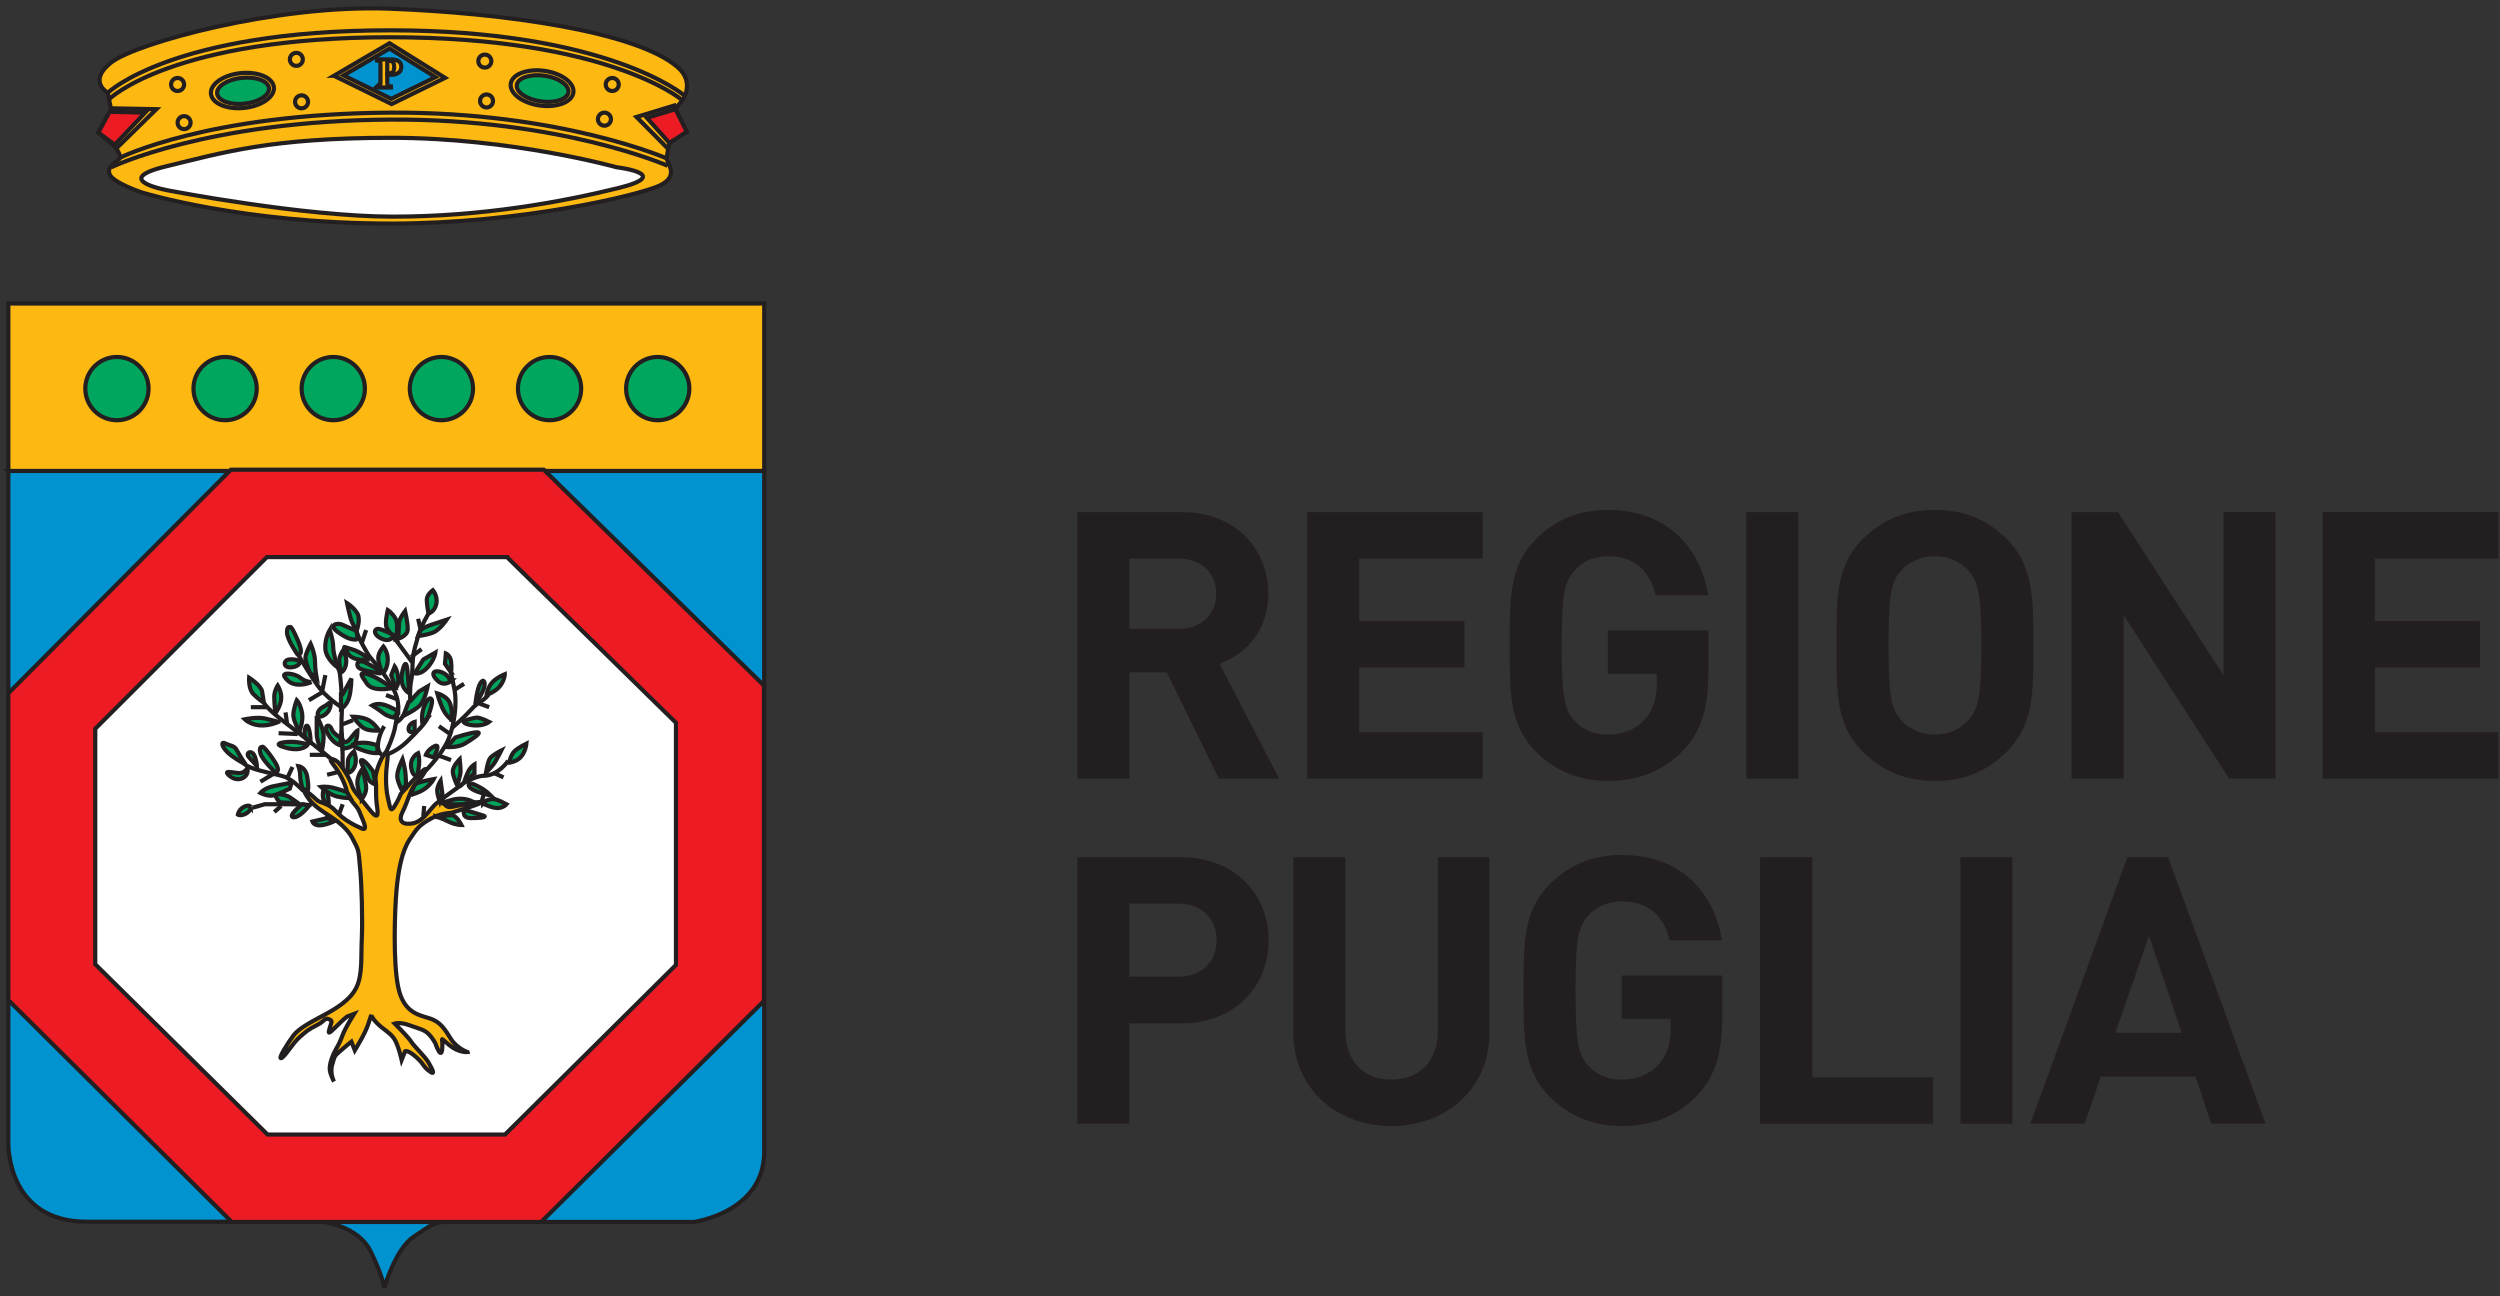 <?xml version="1.0" encoding="UTF-8" standalone="no"?><!DOCTYPE svg PUBLIC "-//W3C//DTD SVG 1.1//EN" "http://www.w3.org/Graphics/SVG/1.1/DTD/svg11.dtd"><svg width="100%" height="100%" viewBox="0 0 621 322" version="1.1" xmlns="http://www.w3.org/2000/svg" xmlns:xlink="http://www.w3.org/1999/xlink" xml:space="preserve" xmlns:serif="http://www.serif.com/" style="fill-rule:evenodd;clip-rule:evenodd;stroke-miterlimit:3.864;"><rect x="0" y="0" width="621" height="322" fill="#333333" stroke="none"/><g id="Livello-1" serif:id="Livello 1"><path d="M292.718,138.751l-12.175,0l-0,17.463l12.175,-0c5.675,-0 9.387,-3.619 9.387,-8.729c0,-5.115 -3.712,-8.734 -9.387,-8.734m10.047,54.663l-12.935,-26.397l-9.287,-0l-0,26.397l-12.944,-0l0,-66.197l25.944,-0c13.5,-0 21.497,9.203 21.497,20.268c-0,9.297 -5.672,15.063 -12.094,17.388l14.791,28.541l-14.972,-0Z" style="fill:#231f20;fill-rule:nonzero;"/><path d="M324.713,193.414l-0,-66.2l43.606,0l-0,11.538l-30.691,-0l0,15.522l26.135,-0l-0,11.528l-26.135,-0l0,16.084l30.691,0l-0,11.528l-43.606,0Z" style="fill:#231f20;fill-rule:nonzero;"/><path d="M418.057,186.45c-5.3,5.488 -11.619,7.538 -18.685,7.538c-7.253,-0 -13.203,-2.613 -17.853,-7.263c-6.69,-6.697 -6.506,-14.966 -6.506,-26.403c-0,-11.444 -0.184,-19.722 6.506,-26.413c4.65,-4.65 10.419,-7.25 17.853,-7.25c15.353,0 23.157,10.035 24.925,21.191l-13.025,0c-1.484,-6.219 -5.309,-9.672 -11.9,-9.672c-3.543,0 -6.422,1.397 -8.278,3.541c-2.509,2.781 -3.156,5.862 -3.156,18.603c-0,12.731 0.647,15.9 3.156,18.694c1.856,2.131 4.735,3.443 8.278,3.443c3.903,0 7.066,-1.4 9.203,-3.725c2.138,-2.428 2.982,-5.393 2.982,-8.85l-0,-2.503l-12.185,0l0,-10.784l25.01,-0l-0,9.662c-0,9.588 -1.682,15.344 -6.325,20.191" style="fill:#231f20;fill-rule:nonzero;"/><rect x="433.777" y="127.216" width="12.928" height="66.2" style="fill:#231f20;"/><path d="M488.916,141.718c-1.856,-2.144 -4.744,-3.541 -8.275,-3.541c-3.535,-0 -6.506,1.397 -8.375,3.541c-2.503,2.784 -3.144,5.865 -3.144,18.603c0,12.731 0.641,15.797 3.144,18.597c1.869,2.143 4.84,3.54 8.375,3.54c3.531,0 6.419,-1.397 8.275,-3.54c2.509,-2.8 3.253,-5.866 3.253,-18.597c-0,-12.738 -0.744,-15.819 -3.253,-18.603m9.575,45.006c-4.641,4.653 -10.319,7.265 -17.85,7.265c-7.541,0 -13.288,-2.612 -17.953,-7.265c-6.694,-6.694 -6.513,-14.966 -6.513,-26.403c0,-11.444 -0.181,-19.719 6.513,-26.41c4.665,-4.65 10.412,-7.25 17.953,-7.25c7.531,0 13.209,2.6 17.85,7.25c6.703,6.691 6.606,14.966 6.606,26.41c0,11.437 0.097,19.709 -6.606,26.403" style="fill:#231f20;fill-rule:nonzero;"/><path d="M553.723,193.414l-26.216,-40.625l0,40.625l-12.934,0l-0,-66.2l11.543,0l26.219,40.541l0,-40.553l12.919,-0l-0,66.212l-11.531,0Z" style="fill:#231f20;fill-rule:nonzero;"/><path d="M576.974,193.414l0,-66.212l43.613,-0l-0,11.55l-30.682,-0l0,15.522l26.119,-0l0,11.528l-26.119,-0l0,16.084l30.682,0l-0,11.528l-43.613,0Z" style="fill:#231f20;fill-rule:nonzero;"/><path d="M292.627,224.457l-12.085,-0l0,18.134l12.085,0c5.856,0 9.575,-3.619 9.575,-9.016c-0,-5.396 -3.719,-9.118 -9.575,-9.118m0.647,29.759l-12.732,0l0,24.922l-12.943,-0l-0,-66.209l25.675,-0c13.671,-0 21.862,9.396 21.862,20.646c0,11.244 -8.191,20.641 -21.862,20.641" style="fill:#231f20;fill-rule:nonzero;"/><path d="M345.63,279.7c-13.588,-0 -24.372,-9.21 -24.372,-23.253l-0,-43.519l12.94,-0l0,43.047c0,7.637 4.457,12.19 11.432,12.19c6.975,0 11.534,-4.553 11.534,-12.19l-0,-43.047l12.825,-0l-0,43.519c-0,14.043 -10.781,23.253 -24.359,23.253" style="fill:#231f20;fill-rule:nonzero;"/><path d="M421.515,272.162c-5.31,5.487 -11.632,7.537 -18.688,7.537c-7.272,0 -13.203,-2.606 -17.866,-7.256c-6.7,-6.691 -6.512,-14.966 -6.512,-26.409c-0,-11.435 -0.188,-19.729 6.512,-26.407c4.663,-4.65 10.419,-7.262 17.866,-7.262c15.338,-0 23.144,10.047 24.906,21.209l-13.009,0c-1.5,-6.231 -5.309,-9.672 -11.897,-9.672c-3.547,0 -6.428,1.397 -8.291,3.532c-2.503,2.79 -3.156,5.865 -3.156,18.6c0,12.743 0.653,15.909 3.156,18.687c1.863,2.15 4.744,3.444 8.291,3.444c3.894,-0 7.056,-1.4 9.188,-3.725c2.14,-2.41 2.987,-5.394 2.987,-8.819l0,-2.528l-12.175,-0l0,-10.778l25,-0l0,9.669c0,9.587 -1.669,15.35 -6.312,20.178" style="fill:#231f20;fill-rule:nonzero;"/><path d="M437.213,279.138l-0,-66.212l12.947,-0l-0,54.678l30.021,-0l0,11.534l-42.968,0Z" style="fill:#231f20;fill-rule:nonzero;"/><rect x="486.955" y="212.926" width="12.928" height="66.212" style="fill:#231f20;"/><path d="M533.825,232.459l-8.369,24.09l16.466,0l-8.097,-24.09Zm15.435,46.681l-3.894,-11.719l-23.528,0l-4.003,11.719l-13.485,-0l24.091,-66.213l10.134,0l24.188,66.213l-13.503,-0Z" style="fill:#231f20;fill-rule:nonzero;"/><rect x="2.071" y="75.391" width="187.762" height="41.606" style="fill:#fdb812;stroke:#231f20;stroke-width:1.04px;"/><path d="M2.072,116.998l-0,166.963c-0,-0 -0.51,19.522 19.522,19.522l58.565,-0c0,-0 8.731,1.028 11.813,7.19c3.081,6.169 3.487,9.222 3.487,9.222c0,0 2.7,-9.619 7.325,-12.706c4.622,-3.078 5.166,-3.66 7.96,-3.66l61.653,0c-0,0 17.437,-2.362 17.437,-17.431l0,-169.1l-187.762,0Z" style="fill:#0093d0;stroke:#231f20;stroke-width:1.04px;"/><path d="M21.188,96.527c-0,-4.338 3.519,-7.856 7.859,-7.856c4.347,-0 7.857,3.518 7.857,7.856c-0,4.344 -3.51,7.862 -7.857,7.862c-4.34,0 -7.859,-3.518 -7.859,-7.862" style="fill:#00a65d;fill-rule:nonzero;"/><path d="M21.188,96.53c-0,4.338 3.521,7.859 7.858,7.859c4.337,0 7.858,-3.521 7.858,-7.859c-0,-4.338 -3.521,-7.859 -7.858,-7.859c-4.337,-0 -7.858,3.521 -7.858,7.859Z" style="fill:none;stroke:#231f20;stroke-width:1.04px;"/><path d="M48.056,96.527c-0,-4.338 3.519,-7.856 7.862,-7.856c4.338,-0 7.853,3.518 7.853,7.856c0,4.344 -3.515,7.862 -7.853,7.862c-4.343,0 -7.862,-3.518 -7.862,-7.862" style="fill:#00a65d;fill-rule:nonzero;"/><path d="M48.056,96.53c-0,4.338 3.521,7.859 7.858,7.859c4.336,0 7.857,-3.521 7.857,-7.859c0,-4.338 -3.521,-7.859 -7.857,-7.859c-4.337,-0 -7.858,3.521 -7.858,7.859Z" style="fill:none;stroke:#231f20;stroke-width:1.04px;"/><path d="M74.923,96.527c0,-4.338 3.519,-7.856 7.86,-7.856c4.34,-0 7.859,3.518 7.859,7.856c0,4.344 -3.519,7.862 -7.859,7.862c-4.341,0 -7.86,-3.518 -7.86,-7.862" style="fill:#00a65d;fill-rule:nonzero;"/><path d="M74.923,96.53c0,4.338 3.522,7.859 7.86,7.859c4.337,0 7.859,-3.521 7.859,-7.859c0,-4.338 -3.522,-7.859 -7.859,-7.859c-4.338,-0 -7.86,3.521 -7.86,7.859Z" style="fill:none;stroke:#231f20;stroke-width:1.04px;"/><path d="M101.791,96.527c0,-4.338 3.516,-7.856 7.859,-7.856c4.335,-0 7.85,3.518 7.85,7.856c0,4.344 -3.515,7.862 -7.85,7.862c-4.343,0 -7.859,-3.518 -7.859,-7.862" style="fill:#00a65d;fill-rule:nonzero;"/><path d="M101.791,96.53c0,4.338 3.52,7.859 7.855,7.859c4.335,0 7.854,-3.521 7.854,-7.859c0,-4.338 -3.519,-7.859 -7.854,-7.859c-4.335,-0 -7.855,3.521 -7.855,7.859Z" style="fill:none;stroke:#231f20;stroke-width:1.04px;"/><path d="M155.523,96.527c0,-4.338 3.522,-7.856 7.86,-7.856c4.337,-0 7.853,3.518 7.853,7.856c-0,4.344 -3.516,7.862 -7.853,7.862c-4.338,0 -7.86,-3.518 -7.86,-7.862" style="fill:#00a65d;fill-rule:nonzero;"/><path d="M155.523,96.53c0,4.338 3.521,7.859 7.857,7.859c4.336,0 7.856,-3.521 7.856,-7.859c-0,-4.338 -3.52,-7.859 -7.856,-7.859c-4.336,-0 -7.857,3.521 -7.857,7.859Z" style="fill:none;stroke:#231f20;stroke-width:1.04px;"/><path d="M135.067,116.672l-77.706,-0l-55.291,55.547l0,76.203l55.5,55.109l76.857,0l55.328,-54.894l-0,-78.356l-54.688,-53.609Z" style="fill:#ed1c24;stroke:#231f20;stroke-width:1.04px;"/><path d="M125.94,138.388l-59.647,-0l-42.632,42.637l0,58.491l42.791,42.3l58.994,0l42.465,-42.131l0,-60.15l-41.971,-41.147Z" style="fill:#fff;stroke:#231f20;stroke-width:1.04px;"/><path d="M116.134,261.337c0,0 -2.581,-0.859 -4.1,-3.222c-1.503,-2.371 -2.584,-4.312 -5.378,-5.175c-2.794,-0.856 -6.459,-1.506 -7.747,-7.746c-1.294,-6.241 -0.865,-18.947 -0.431,-23.897c0.431,-4.947 1.294,-9.685 3.222,-12.697c1.95,-3.019 2.587,-3.66 5.169,-5.169c2.581,-1.506 5.165,-1.506 5.165,-1.506c15.722,-4.731 2.369,-1.941 0.225,-1.506c-1.919,0.384 -1.944,-1.291 -1.944,-1.291c0,-0 -0.865,-0.863 -2.581,1.075c-1.722,1.941 -3.012,3.875 -5.165,4.306c-1.144,0.228 -2.157,0.15 -2.672,-0.347c-0.463,-0.45 -0.522,-1.234 0.087,-2.456c1.294,-2.578 1.935,-5.591 3.222,-6.887c1.294,-1.288 3.45,-4.516 2.163,-3.657c-1.294,0.86 -5.813,6.032 -5.813,6.032c0,-0 -0.431,1.29 -1.512,3.009c-1.075,1.722 -1.075,0.644 -1.722,-2.15c-0.647,-2.797 -0.435,-6.675 -0.207,-8.178c0.207,-1.516 0.422,-4.097 -0.656,-2.588c-1.075,1.51 -2.365,4.95 -2.153,6.457c0.222,1.512 0,3.665 0.222,5.593c0.212,1.944 1.066,5.385 -1.941,1.51c-3.015,-3.875 -3.662,-4.094 -4.303,-6.028c-0.644,-1.935 -2.156,-4.085 -3.015,-5.163c-0.857,-1.075 -3.229,-1.941 -1.516,0.219c1.734,2.147 3.028,4.944 3.453,6.878c0.434,1.941 2.584,3.45 3.013,4.741c0.431,1.293 2.581,5.168 0.653,4.306c-1.947,-0.86 -4.532,-2.153 -6.46,-4.306c-1.943,-2.157 -3.878,-1.935 -4.737,-2.8c-0.866,-0.86 -3.875,-3.438 -2.8,-1.5c1.081,1.934 2.578,3.225 4.515,4.512c1.944,1.294 5.391,3.234 7.107,6.459c1.722,3.235 1.503,2.804 1.934,7.319c0.441,4.522 0.647,13.135 0.441,17.656c-0.222,4.522 0.206,8.825 -1.3,12.054c-1.507,3.228 -5.16,5.387 -8.394,7.103c-3.222,1.722 -6.034,3.234 -7.319,4.953c-1.294,1.722 -3.878,5.809 -3.019,5.594c0.866,-0.216 2.807,-3.657 4.532,-5.169c1.718,-1.5 2.147,-1.931 4.303,-3.01c2.144,-1.078 1.931,-1.937 3.012,-1.503c1.066,0.425 0.647,0.641 0.216,2.15c-0.434,1.507 -0.434,1.725 1.509,-0.215c1.928,-1.935 2.794,-2.582 2.794,-2.582l1.719,-0.643c-0,-0 -2.144,3.44 -2.797,5.165c-0.641,1.719 -0.859,2.15 -1.716,3.66c-0.865,1.503 -1.509,3.44 -1.509,4.734c-0,1.294 1.069,3.231 1.069,3.231c-0,0 -1.11,-2.031 -0.425,-4.309c0.647,-2.153 0.425,-1.938 2.153,-3.444c1.722,-1.503 2.584,-2.153 2.584,-2.153l0.853,2.153c0,0 0.653,-1.078 1.735,-3.015c1.072,-1.938 1.503,-3.229 1.503,-3.229l0.859,-2.581c0,0 0,0.644 1.506,2.156c1.507,1.504 3.01,2.15 4.091,3.654c1.078,1.512 1.941,5.387 1.941,5.387l0.856,-2.153c-0,-0 0.65,-0.431 2.8,1.5c2.147,1.941 1.506,2.156 3.228,3.45c1.722,1.287 0.647,-0.647 -0.216,-2.156c-0.865,-1.507 -3.656,-4.091 -4.296,-5.166c-0.657,-1.081 -4.1,-4.516 -4.1,-4.516c-0,0 1.296,-0.437 3.656,0.425c2.375,0.866 3.669,1.079 4.74,2.154c1.082,1.075 1.719,2.368 1.719,2.368c0,0 1.731,5.166 1.731,0.219c0,-1.731 -0.653,-1.731 1.722,0.213c2.363,1.934 4.522,1.718 4.522,1.718Z" style="fill:#fdb812;stroke:#231f20;stroke-width:1.04px;"/><path d="M75.439,196.542c0,0 -2.794,-3.012 -4.947,-3.659c-2.15,-0.647 -2.8,-0.647 -6.031,-1.503c-3.228,-0.863 -3.869,-1.725 -3.869,-1.725" style="fill:none;fill-rule:nonzero;stroke:#231f20;stroke-width:1.04px;"/><path d="M77.383,199.985c-0,-0 -2.375,-0.21 -5.597,-0.21l-6.031,0l-3.022,0.86" style="fill:none;fill-rule:nonzero;stroke:#231f20;stroke-width:1.04px;"/><path d="M82.333,188.58c-0,0 -2.584,-2.153 -5.603,-4.525c-3.01,-2.365 -6.669,-5.165 -6.669,-5.165c0,-0 -3.666,-2.797 -4.519,-4.306" style="fill:none;fill-rule:nonzero;stroke:#231f20;stroke-width:1.04px;"/><path d="M85.128,190.949c0,-0 0,-6.244 -0.212,-8.613c-0.216,-2.372 -0,-5.597 -0,-5.597c-0,0 -0,-4.519 -0.216,-6.675c-0.212,-2.15 -0.212,-3.444 -0.865,-4.3" style="fill:none;fill-rule:nonzero;stroke:#231f20;stroke-width:1.04px;"/><path d="M84.488,175.449c-0,-0 -3.45,-2.15 -5.597,-5.166c-1.01,-1.416 -2.116,-3.163 -3.003,-4.609c-1.003,-1.65 -1.744,-2.922 -1.744,-2.922" style="fill:none;fill-rule:nonzero;stroke:#231f20;stroke-width:1.04px;"/><path d="M94.815,187.5c-0,-0 -1.288,-0.856 -0.86,-3.228c0.428,-2.366 1.503,-3.872 1.503,-3.872" style="fill:none;fill-rule:nonzero;stroke:#231f20;stroke-width:1.04px;"/><path d="M95.889,186.856c-0,0 1.941,-3.872 2.375,-6.891c0.425,-3.006 1.722,-5.381 -1.294,-10.118c-3.015,-4.735 -4.737,-5.813 -5.812,-7.75c-1.078,-1.935 -2.157,-3.657 -2.588,-5.382" style="fill:none;fill-rule:nonzero;stroke:#231f20;stroke-width:1.04px;"/><path d="M106.442,152.408c-0,-0 -1.941,3.234 -2.578,5.6c-0.657,2.369 -1.082,3.45 -1.294,5.6c-0.219,2.156 -0,3.228 -0.425,5.378c-0.447,2.156 -0.225,5.169 -0.225,5.169c-0,-0 -1.291,4.303 -3.656,5.384" style="fill:none;fill-rule:nonzero;stroke:#231f20;stroke-width:1.04px;"/><path d="M98.263,158.868l4.091,5.597" style="fill:none;fill-rule:nonzero;stroke:#231f20;stroke-width:1.04px;"/><path d="M95.889,187.5c-0,-0 2.8,-0.856 5.391,-3.447c2.584,-2.581 4.512,-4.516 4.95,-5.803" style="fill:none;fill-rule:nonzero;stroke:#231f20;stroke-width:1.04px;"/><path d="M105.792,191.379c-0,-0 4.1,-4.094 5.603,-7.747c1.503,-3.666 2.156,-9.047 1.503,-12.278c-0.641,-3.222 -0.863,-4.303 -0.863,-4.303" style="fill:none;fill-rule:nonzero;stroke:#231f20;stroke-width:1.04px;"/><path d="M112.259,180.829c-0,-0 2.796,-2.372 4.725,-4.522c1.946,-2.153 2.581,-1.722 4.315,-3.659" style="fill:none;fill-rule:nonzero;stroke:#231f20;stroke-width:1.04px;"/><path d="M109.451,198.694l4.74,-3.441c0,0 0.644,-0.862 3.45,-1.94c2.794,-1.075 2.575,-0.213 4.725,-1.075c2.154,-0.86 3.888,-3.232 3.888,-3.232" style="fill:none;fill-rule:nonzero;stroke:#231f20;stroke-width:1.04px;"/><path d="M81.253,203.216l-3.66,0.86c0,-0 0.432,1.293 2.585,0.865c2.156,-0.431 3.015,-1.075 3.015,-1.075l-1.94,-0.65Z" style="fill:#00a65d;stroke:#231f20;stroke-width:1.04px;"/><path d="M65.109,185.565c-0,0 -0.859,-0.219 -0.431,1.503c0.431,1.728 3.662,4.741 3.662,4.741c0,-0 1.935,0.212 -0.647,-3.447c-2.584,-3.656 -2.584,-2.797 -2.584,-2.797Z" style="fill:#00a65d;stroke:#231f20;stroke-width:1.04px;"/><path d="M72.03,155.786c0,0 -0.8,-0.387 -0.737,1.384c0.065,1.772 2.6,5.397 2.6,5.397c-0,0 1.85,0.61 0.078,-3.506c-1.766,-4.116 -1.941,-3.275 -1.941,-3.275Z" style="fill:#00a65d;stroke:#231f20;stroke-width:1.04px;"/><path d="M74.801,199.985c0,-0 -3.453,2.8 -1.941,3.015c1.51,0.216 3.869,-2.796 3.869,-2.796l-1.503,-0.429l-0.425,0.21Z" style="fill:#00a65d;stroke:#231f20;stroke-width:1.04px;"/><path d="M62.307,200.418c0,-0 -0.428,-0.644 -1.715,-0c-1.291,0.644 -1.507,1.944 -1.507,1.944c0,-0 0.644,0.425 1.935,-0.219c1.287,-0.65 1.287,-1.725 1.287,-1.725Z" style="fill:#00a65d;stroke:#231f20;stroke-width:1.04px;"/><path d="M74.145,199.56c0,0 -0.853,-0.65 -2.144,-1.506c-1.296,-0.862 -3.659,-0.862 -3.659,-0.862c0,-0 0.428,2.147 1.719,2.147c1.284,-0 3.659,0.221 3.659,0.221l0.425,0Z" style="fill:#00a65d;stroke:#231f20;stroke-width:1.04px;"/><path d="M61.02,189.874c-0,0 -1.507,-2.156 -2.154,-3.45c-0.643,-1.294 -1.506,-1.078 -2.796,-1.719c-1.294,-0.65 -1.082,0.641 0.428,2.15c1.506,1.507 4.522,3.019 4.522,3.019Z" style="fill:#00a65d;stroke:#231f20;stroke-width:1.04px;"/><path d="M65.542,174.585c0,-0 -0.218,-1.288 -0.434,-2.8c-0.219,-1.503 -3.228,-3.441 -3.228,-3.441c-0,0 -0.21,2.797 1.081,4.091c1.288,1.287 2.581,2.15 2.581,2.15Z" style="fill:#00a65d;stroke:#231f20;stroke-width:1.04px;"/><path d="M69.201,179.321c0,0 -1.506,-0.431 -3.446,-0.862c-1.941,-0.425 -4.954,0.215 -4.954,0.215c0,0 1.294,1.291 3.66,1.507c2.372,0.218 4.74,-0.86 4.74,-0.86Z" style="fill:#00a65d;stroke:#231f20;stroke-width:1.04px;"/><path d="M61.447,190.735c-0,-0 -0.647,1.5 -2.363,1.287c-1.725,-0.212 -3.444,-0.643 -2.369,0.428c1.075,1.082 2.585,1.507 3.879,0.65c1.287,-0.865 0.853,-2.365 0.853,-2.365Z" style="fill:#00a65d;stroke:#231f20;stroke-width:1.04px;"/><path d="M63.815,190.301c-0,0 -0.213,-2.584 -1.081,-3.231c-0.854,-0.644 -1.716,0.216 -0.854,1.081c0.854,0.857 1.935,2.15 1.935,2.15Z" style="fill:#00a65d;stroke:#231f20;stroke-width:1.04px;"/><path d="M74.371,181.689c0,0 1.069,-2.581 0.638,-4.731c-0.429,-2.156 -1.288,-3.019 -1.288,-3.019c0,0 -0.859,2.154 -0.859,3.657c-0,1.512 1.509,4.093 1.509,4.093Z" style="fill:#00a65d;stroke:#231f20;stroke-width:1.04px;"/><path d="M78.674,168.561c-0,-0 -0.434,-2.375 -0.434,-4.307c-0,-1.94 -1.072,-4.315 -1.072,-4.315c-0,-0 -1.294,2.375 -1.294,3.456c-0,1.069 1.081,3.656 1.081,3.656l1.719,1.51Z" style="fill:#00a65d;stroke:#231f20;stroke-width:1.04px;"/><path d="M81.903,156.503c-0,0 0.85,2.366 0.85,4.088c-0,1.722 1.081,5.175 1.081,5.175c-0,-0 -2.794,-1.944 -3.016,-4.528c-0.212,-2.585 1.085,-4.735 1.085,-4.735Z" style="fill:#00a65d;stroke:#231f20;stroke-width:1.04px;"/><path d="M88.571,156.717c-0,-0 1.081,-2.794 0.219,-4.309c-0.866,-1.5 -2.585,-2.579 -2.585,-2.579c0,0 0.435,2.15 0.863,3.657c0.428,1.515 1.503,3.231 1.503,3.231Z" style="fill:#00a65d;stroke:#231f20;stroke-width:1.04px;"/><path d="M95.459,166.836c-0,0 0.862,-1.072 0.862,-3.015c0,-1.938 -1.072,-3.232 -1.072,-3.232c0,0 -1.294,1.507 -1.294,2.804c0,1.293 0.86,3.443 0.86,3.443l0.644,0Z" style="fill:#00a65d;stroke:#231f20;stroke-width:1.04px;"/><path d="M84.915,183.417c-0,-0 -2.16,-1.082 -2.581,-2.372c-0.432,-1.291 -2.157,-1.078 -0.866,1.29c1.287,2.369 3.019,2.797 3.019,2.797l0.215,-2.15l0.213,0.435Z" style="fill:#00a65d;stroke:#231f20;stroke-width:1.04px;"/><path d="M94.171,181.473c-0,-0 -1.078,-1.719 -2.585,-2.582c-1.509,-0.859 -3.875,-0.859 -3.875,-0.859c0,-0 1.291,1.934 2.588,2.797c1.287,0.859 3.872,0.644 3.872,0.644Z" style="fill:#00a65d;stroke:#231f20;stroke-width:1.04px;"/><path d="M101.919,174.154l2.153,-2.368l2.157,-1.288c-0,0 -0.654,3.441 -1.941,4.731c-1.294,1.294 -4.091,2.585 -4.091,2.585l1.291,-3.447l0.431,-0.213Z" style="fill:#00a65d;stroke:#231f20;stroke-width:1.04px;"/><path d="M98.91,176.739c0,0 -1.94,-1.29 -3.662,-1.721c-1.722,-0.432 -2.8,0.212 -2.8,0.212c-0,0 1.722,1.075 2.8,1.944c1.075,0.859 2.581,1.075 2.581,1.075l1.081,-1.51Z" style="fill:#00a65d;stroke:#231f20;stroke-width:1.04px;"/><path d="M81.686,199.985c0,-0 0,-1.931 -0.434,-3.444c-0.432,-1.503 -1.072,-0.644 -1.072,1.081c-0,1.716 1.506,2.363 1.506,2.363Z" style="fill:#00a65d;stroke:#231f20;stroke-width:1.04px;"/><path d="M77.166,184.491c0,0 0,-1.941 -0.437,-3.447c-0.422,-1.506 -1.069,-0.647 -1.069,1.078c0,1.719 1.506,2.369 1.506,2.369Z" style="fill:#00a65d;stroke:#231f20;stroke-width:1.04px;"/><path d="M86.206,196.753c-0,-0 -1.719,-0.638 -3.45,-1.072c-1.716,-0.425 -3.006,-0.216 -3.006,-0.216c-0,0 2.153,1.944 3.878,2.369c1.715,0.431 3.437,0.431 3.437,0.431l-0.859,-1.512Z" style="fill:#00a65d;stroke:#231f20;stroke-width:1.04px;"/><path d="M76.52,196.115c-0,0 0.209,-0.859 -0.213,-3.231c-0.431,-2.366 -2.162,-2.581 -2.162,-2.581c-0,-0 0.437,1.287 0.437,2.581c0,1.29 0.644,3.231 0.644,3.231l1.294,0Z" style="fill:#00a65d;stroke:#231f20;stroke-width:1.04px;"/><path d="M72.427,194.391c0,-0 -1.934,0.428 -4.3,0.862c-2.372,0.428 -3.447,1.719 -3.447,1.719c0,-0 1.716,0.862 3.013,0.65c1.287,-0.213 4.309,-1.725 4.309,-1.725l0.425,-1.506Z" style="fill:#00a65d;stroke:#231f20;stroke-width:1.04px;"/><path d="M67.91,192.236l-3.231,1.938" style="fill:none;fill-rule:nonzero;stroke:#231f20;stroke-width:1.04px;"/><path d="M71.347,193.314l1.3,-2.797" style="fill:none;fill-rule:nonzero;stroke:#231f20;stroke-width:1.04px;"/><path d="M84.268,202.142l0.859,-2.368" style="fill:none;fill-rule:nonzero;stroke:#231f20;stroke-width:1.04px;"/><path d="M83.835,191.809l-2.582,0.641" style="fill:none;fill-rule:nonzero;stroke:#231f20;stroke-width:1.04px;"/><path d="M73.935,182.336l-4.735,-0.212" style="fill:none;fill-rule:nonzero;stroke:#231f20;stroke-width:1.04px;"/><path d="M81.039,187.5l-4.084,-0" style="fill:none;fill-rule:nonzero;stroke:#231f20;stroke-width:1.04px;"/><path d="M76.52,184.918c-0,0 -2.15,-0.647 -4.094,-0.647c-1.935,0 -5.378,0.435 -1.288,1.507c4.088,1.078 5.382,-0.86 5.382,-0.86Z" style="fill:#00a65d;stroke:#231f20;stroke-width:1.04px;"/><path d="M79.959,186.642c-0,0 0.434,-2.15 0.434,-3.875c-0,-1.722 -1.719,-4.953 -1.719,-4.953l0,4.522c0,1.719 1.285,4.306 1.285,4.306Z" style="fill:#00a65d;stroke:#231f20;stroke-width:1.04px;"/><path d="M68.551,176.959c0,0 1.081,-1.509 1.288,-3.237c0.221,-1.716 -0.857,-3.441 -0.857,-3.441c0,0 -0.856,1.288 -0.856,2.797c0,1.506 0.216,3.444 0.216,3.444l0.209,0.437Z" style="fill:#00a65d;stroke:#231f20;stroke-width:1.04px;"/><path d="M77.383,169.421c-0,0 -1.506,0 -2.8,-1.078c-1.294,-1.078 -4.744,-1.506 -3.878,-0.212c0.862,1.29 1.94,1.934 3.665,1.934c1.719,0 3.013,-0.644 3.013,-0.644Z" style="fill:#00a65d;stroke:#231f20;stroke-width:1.04px;"/><path d="M82.119,174.154c0,0 0,0.432 -1.94,1.507c-1.938,1.078 -1.507,3.231 0.428,1.937c1.94,-1.294 1.512,-3.444 1.512,-3.444Z" style="fill:#00a65d;stroke:#231f20;stroke-width:1.04px;"/><path d="M74.581,164.255c0,-0 -1.29,-0.647 -2.796,-0.435c-1.51,0.216 -1.51,2.154 0.643,1.944c2.153,-0.215 2.153,-1.509 2.153,-1.509Z" style="fill:#00a65d;stroke:#231f20;stroke-width:1.04px;"/><path d="M88.137,156.503c0,0 -1.715,-0.65 -3.009,-1.294c-1.294,-0.643 -3.659,0 -1.294,1.725c2.372,1.719 3.45,1.935 4.528,1.935c1.069,-0 -0.225,-3.016 -0.225,-3.016l0,0.65Z" style="fill:#00a65d;stroke:#231f20;stroke-width:1.04px;"/><path d="M85.128,172.434l2.153,-3.872c0,-0 0,3.009 -0.643,4.95c-0.65,1.937 -1.938,2.581 -1.938,2.581l0,-3.659l0.428,-0Z" style="fill:#00a65d;stroke:#231f20;stroke-width:1.04px;"/><path d="M89.871,198.483c-0,0 1.287,-1.509 1.075,-3.228c-0.228,-1.725 -0.869,-4.306 -0.869,-4.306c0,-0 -1.075,1.287 -1.287,3.009c-0.219,1.725 1.081,4.525 1.081,4.525Z" style="fill:#00a65d;stroke:#231f20;stroke-width:1.04px;"/><path d="M86.206,192.023c-0,-0 1.29,-0 1.931,-1.722c0.653,-1.722 -0.212,-3.66 -0.212,-3.66c-0,0 -1.504,1.291 -1.504,2.366c0,1.075 -0.215,3.444 -0.215,3.444l-0,-0.428Z" style="fill:#00a65d;stroke:#231f20;stroke-width:1.04px;"/><path d="M92.66,191.589c0,0 -1.94,-2.794 -2.79,-2.794c-0.869,0 1.075,2.794 1.506,4.304c0.425,1.503 1.931,1.718 1.931,1.718l-0.647,-3.228Z" style="fill:#00a65d;stroke:#231f20;stroke-width:1.04px;"/><path d="M85.128,183.841c0,0 0.653,1.291 1.938,-0.425c1.297,-1.725 1.725,-1.944 1.725,-1.944c-0,0 -0,2.16 -0.653,3.232c-0.641,1.075 -3.01,1.293 -3.01,1.293l-0.212,-2.581l0.212,0.425Z" style="fill:#00a65d;stroke:#231f20;stroke-width:1.04px;"/><path d="M84.701,167.05c0,0 1.081,-0.431 1.288,-2.366c0.215,-1.934 -0.86,-3.015 -0.86,-3.015c0,-0 -0.862,1.294 -0.862,2.365c-0,1.079 0.434,3.016 0.434,3.016Z" style="fill:#00a65d;stroke:#231f20;stroke-width:1.04px;"/><path d="M93.74,185.132c0,-0 -1.725,-0.641 -3.443,-0.641c-1.725,0 -2.588,0.428 -2.588,0.428c0,0 -0.862,0.213 1.941,1.291c2.797,1.075 4.09,0.859 4.09,0.859l0,-1.937Z" style="fill:#00a65d;stroke:#231f20;stroke-width:1.04px;"/><path d="M97.403,170.926c-0,-0 -4.744,1.081 -6.244,-1.082c-1.506,-2.153 -2.156,-3.009 0.216,-2.365c2.365,0.65 6.028,3.447 6.028,3.447Z" style="fill:#00a65d;stroke:#231f20;stroke-width:1.04px;"/><path d="M94.385,167.264c-0,-0 -4.735,-0.644 -5.385,-1.497c-0.637,-0.872 0,-1.947 1.506,-1.303c1.51,0.65 4.31,2.372 4.31,2.372l-0.431,0.428Z" style="fill:#00a65d;stroke:#231f20;stroke-width:1.04px;"/><path d="M91.8,163.821c-0,0 -4.091,0.644 -5.379,-1.506c-1.293,-2.153 -1.506,-1.725 0.863,-1.078c2.366,0.647 4.516,2.584 4.516,2.584Z" style="fill:#00a65d;stroke:#231f20;stroke-width:1.04px;"/><path d="M98.91,158.655c0,-0 2.369,-0.647 2.369,-2.375c-0,-1.716 -0.65,-4.51 -0.65,-4.51c-0,0 -1.506,1.929 -1.506,3.01c-0,1.075 -0.213,3.875 -0.213,3.875Z" style="fill:#00a65d;stroke:#231f20;stroke-width:1.04px;"/><path d="M98.263,158.868c0,0 0.86,-3.659 0,-5.169c-0.859,-1.506 -1.94,-2.153 -1.94,-2.153c-0,0 -0.863,3.457 -0.21,4.525c0.638,1.075 2.15,2.797 2.15,2.797Z" style="fill:#00a65d;stroke:#231f20;stroke-width:1.04px;"/><path d="M97.83,157.794c-0,0 -1.941,-1.078 -3.447,-1.512c-1.503,-0.428 -1.938,1.3 0.431,2.372c2.369,1.078 3.016,-0.86 3.016,-0.86Z" style="fill:#00a65d;stroke:#231f20;stroke-width:1.04px;"/><path d="M106.442,152.408c-0,-0 1.506,-0.428 1.934,-2.359c0.438,-1.944 -0.853,-3.45 -0.853,-3.45c-0,-0 -1.513,1.078 -1.513,2.368c0,1.294 0.432,3.441 0.432,3.441Z" style="fill:#00a65d;stroke:#231f20;stroke-width:1.04px;"/><path d="M104.501,156.503c0,0 0.647,-0.65 2.584,-1.294c1.944,-0.643 3.879,-1.284 3.879,-1.284c-0,0 -1.725,2.578 -3.441,3.222c-1.731,0.647 -3.659,0.859 -3.659,0.859l0.637,-1.503Z" style="fill:#00a65d;stroke:#231f20;stroke-width:1.04px;"/><path d="M120.865,172.647c-0,-0 2.368,-0.859 3.443,-2.366c1.078,-1.509 1.078,-2.8 1.078,-2.8c0,0 -2.153,0.863 -3.234,2.153c-1.075,1.291 -1.287,3.013 -1.287,3.013Z" style="fill:#00a65d;stroke:#231f20;stroke-width:1.04px;"/><path d="M125.601,189.438c-0,-0 1.94,0.216 3.447,-1.078c1.503,-1.291 1.715,-3.656 1.715,-3.656c0,-0 -2.153,1.075 -3.009,1.937c-0.859,0.859 -1.294,2.797 -1.294,2.797l-0.859,-0Z" style="fill:#00a65d;stroke:#231f20;stroke-width:1.04px;"/><path d="M100.848,195.038c-0,-0 -0,-2.369 -0.219,-3.659c-0.219,-1.297 -0.644,-2.797 -0.644,-2.797c0,-0 -1.509,3.006 -1.293,4.518c0.218,1.5 1.078,3.016 1.078,3.016l1.078,-1.078Z" style="fill:#00a65d;stroke:#231f20;stroke-width:1.04px;"/><path d="M103.65,192.883c-0,0 0.212,-1.075 0.425,-2.8c0.212,-1.722 -0.213,-3.012 -0.213,-3.012c0,-0 -2.162,1.078 -1.716,3.662c0.422,2.581 1.504,1.716 1.504,1.716l-0,0.434Z" style="fill:#00a65d;stroke:#231f20;stroke-width:1.04px;"/><path d="M107.733,188.15c-0,0 1.937,-3.659 0.215,-2.803c-1.718,0.862 -2.156,2.153 -2.156,2.153l1.941,0.65Z" style="fill:#00a65d;stroke:#231f20;stroke-width:1.04px;"/><path d="M106.228,178.25c0,0 1.294,-3.45 1.075,-4.312c-0.218,-0.86 -1.075,-0.641 -1.934,1.512c-0.869,2.147 -0.434,4.303 -0.434,4.303l1.293,-1.503Z" style="fill:#00a65d;stroke:#231f20;stroke-width:1.04px;"/><path d="M102.993,181.69l0,-2.368c0,-0 -1.503,0.434 -1.503,1.725c0,1.29 1.503,0.643 1.503,0.643Z" style="fill:#00a65d;stroke:#231f20;stroke-width:1.04px;"/><path d="M66.183,175.662l-3.875,0" style="fill:none;fill-rule:nonzero;stroke:#231f20;stroke-width:1.04px;"/><path d="M70.92,176.959l0.428,3.006" style="fill:none;fill-rule:nonzero;stroke:#231f20;stroke-width:1.04px;"/><path d="M79.959,172.006l-3.229,1.931" style="fill:none;fill-rule:nonzero;stroke:#231f20;stroke-width:1.04px;"/><path d="M80.819,167.691l-0.859,4.316" style="fill:none;fill-rule:nonzero;stroke:#231f20;stroke-width:1.04px;"/><path d="M87.71,178.891l-2.797,1.075" style="fill:none;fill-rule:nonzero;stroke:#231f20;stroke-width:1.04px;"/><path d="M90.945,156.503l-1.075,3.228" style="fill:none;fill-rule:nonzero;stroke:#231f20;stroke-width:1.04px;"/><path d="M98.69,173.721l-2.8,-1.075" style="fill:none;fill-rule:nonzero;stroke:#231f20;stroke-width:1.04px;"/><path d="M102.145,163.177l2.575,-1.94" style="fill:none;fill-rule:nonzero;stroke:#231f20;stroke-width:1.04px;"/><path d="M102.145,197.409c-0,-0 1.928,-0.438 3.431,-1.51c1.509,-1.081 2.156,-2.368 2.156,-2.368c0,-0 -3.868,0.643 -4.525,1.287c-0.637,0.647 -1.062,2.591 -1.062,2.591Z" style="fill:#00a65d;stroke:#231f20;stroke-width:1.04px;"/><path d="M112.259,178.891c-0,0 -1.513,-1.078 -2.369,-3.012c-0.86,-1.941 -1.288,-3.66 -1.288,-3.66c0,0 2.232,0.597 3.01,2.15c1.068,2.153 0.425,4.953 0.425,4.953l0.222,-0.431Z" style="fill:#00a65d;stroke:#231f20;stroke-width:1.04px;"/><path d="M110.965,185.565c-0,0 2.796,0.213 4.515,-0.859c1.722,-1.075 4.531,-2.8 3.01,-2.8c-1.507,-0 -5.375,1.287 -5.375,1.287l-2.15,2.372Z" style="fill:#00a65d;stroke:#231f20;stroke-width:1.04px;"/><path d="M111.819,168.985c0,-0 -0.637,-1.722 -2.581,-2.15c-1.934,-0.428 -2.153,0.856 -0.425,2.365c1.719,1.51 3.447,-0.215 3.447,-0.215l-0.441,-0Z" style="fill:#00a65d;stroke:#231f20;stroke-width:1.04px;"/><path d="M98.263,170.926c0,-0 0.86,-0.644 0.647,-2.582c-0.219,-1.937 -0.865,-2.796 -0.865,-2.796l-0.863,2.143l1.081,3.235Z" style="fill:#00a65d;stroke:#231f20;stroke-width:1.04px;"/><path d="M101.7,172.22c-0,-0 -2.791,-1.294 -1.716,-5.6c1.075,-4.306 1.294,0.859 1.294,0.859l0.422,4.741Z" style="fill:#00a65d;stroke:#231f20;stroke-width:1.04px;"/><path d="M102.993,167.264c0,-0 1.507,0.428 3.235,-1.497c1.722,-1.947 1.931,-3.669 1.931,-3.669l-3.013,1.722l-2.153,3.444Z" style="fill:#00a65d;stroke:#231f20;stroke-width:1.04px;"/><path d="M112.036,167.05c-0,0 0.222,-1.284 -0,-2.797c-0.216,-1.503 -1.291,-1.94 -1.291,-1.94l-0.212,2.584l1.503,2.153Z" style="fill:#00a65d;stroke:#231f20;stroke-width:1.04px;"/><path d="M115.054,179.108c-0,-0 -0,0.856 2.587,1.075c2.575,0.215 3.869,-0.863 3.869,-0.863c0,0 -2.153,-1.069 -3.019,-1.069c-0.85,0 -3.437,0.857 -3.437,0.857Z" style="fill:#00a65d;stroke:#231f20;stroke-width:1.04px;"/><path d="M113.552,195.038c0,-0 0.85,-2.369 0.85,-3.45c0,-1.069 -0.212,-3.006 -0.212,-3.006c-0,-0 -1.719,1.718 -1.719,3.006c0,1.297 1.081,3.45 1.081,3.45Z" style="fill:#00a65d;stroke:#231f20;stroke-width:1.04px;"/><path d="M120.648,192.023c-0,-0 1.718,-1.722 2.372,-2.8c0.64,-1.072 1.5,-2.797 1.5,-2.797c-0,-0 -2.154,1.075 -2.797,1.934c-0.644,0.863 -1.075,4.091 -1.075,4.091l-0,-0.428Z" style="fill:#00a65d;stroke:#231f20;stroke-width:1.04px;"/><path d="M109.89,197.192l-0.44,-3.234c-0,-0 -0.847,1.297 -0.847,2.372c-0,1.078 0.634,2.797 0.634,2.797l0.653,-1.935Z" style="fill:#00a65d;stroke:#231f20;stroke-width:1.04px;"/><path d="M117.202,194.601c0,0 1.51,0.653 2.582,1.297c1.081,0.644 2.156,1.725 2.156,1.725c-0,0 -3.01,-0.65 -4.519,-1.509c-1.512,-0.86 -0.859,-1.513 -0.859,-1.513l0.64,0Z" style="fill:#00a65d;stroke:#231f20;stroke-width:1.04px;"/><path d="M108.16,202.786c0,0 1.51,0.432 3.235,1.291c1.718,0.862 3.225,0.862 3.225,0.862c-0,0 -1.066,-2.153 -2.147,-2.368c-1.078,-0.21 -3.869,0.428 -3.869,0.428l-0.444,-0.213Z" style="fill:#00a65d;stroke:#231f20;stroke-width:1.04px;"/><path d="M115.268,201.282c-0,-0 -0.647,1.934 1.715,1.934c2.375,0 4.316,-0.216 3.028,-0.647c-1.296,-0.428 -4.309,-1.287 -4.309,-1.287l-0.434,-0Z" style="fill:#00a65d;stroke:#231f20;stroke-width:1.04px;"/><path d="M120.01,199.56c-0,0 0.853,0.644 2.79,1.075c1.935,0.425 3.013,-0.862 3.013,-0.862c-0,-0 -2.366,-1.291 -3.225,-1.291c-0.866,0 -1.941,0.428 -1.941,0.428l-0.637,0.65Z" style="fill:#00a65d;stroke:#231f20;stroke-width:1.04px;"/><path d="M117.855,192.669l0,-2.796c0,-0 -1.081,0.646 -1.721,2.15c-0.654,1.506 -0.866,2.368 -0.866,2.368l2.375,-2.156l0.212,0.434Z" style="fill:#00a65d;stroke:#231f20;stroke-width:1.04px;"/><path d="M117.422,199.127c0,0 -2.153,-1.293 -5.162,-0.434c-3.022,0.869 -3.447,0.869 -0.441,1.081c3.016,0.21 6.244,-0.437 6.244,-0.437l-0.641,-0.21Z" style="fill:#00a65d;stroke:#231f20;stroke-width:1.04px;"/><path d="M118.93,173.511c-0,-0 0.853,-1.291 1.287,-2.585c0.431,-1.29 0,-2.581 -0.859,-1.29c-0.869,1.29 -1.294,5.381 -1.294,5.381l0.866,-1.506Z" style="fill:#00a65d;stroke:#231f20;stroke-width:1.04px;"/><path d="M112.9,171.353l2.368,-1.506" style="fill:none;fill-rule:nonzero;stroke:#231f20;stroke-width:1.04px;"/><path d="M109.03,180.399l2.79,1.937" style="fill:none;fill-rule:nonzero;stroke:#231f20;stroke-width:1.04px;"/><path d="M119.143,174.802l2.369,0.859" style="fill:none;fill-rule:nonzero;stroke:#231f20;stroke-width:1.04px;"/><path d="M105.148,202.786l0.219,-2.581" style="fill:none;fill-rule:nonzero;stroke:#231f20;stroke-width:1.04px;"/><path d="M122.702,192.023l2.368,1.078" style="fill:none;fill-rule:nonzero;stroke:#231f20;stroke-width:1.04px;"/><path d="M69.839,200.204l-1.712,1.5" style="fill:none;fill-rule:nonzero;stroke:#231f20;stroke-width:1.04px;"/><path d="M104.501,156.503l-0.637,-2.803" style="fill:none;fill-rule:nonzero;stroke:#231f20;stroke-width:1.04px;"/><path d="M109.03,187.717l3.006,1.081" style="fill:none;fill-rule:nonzero;stroke:#231f20;stroke-width:1.04px;"/><path d="M119.565,199.338l0.653,-2.147" style="fill:none;fill-rule:nonzero;stroke:#231f20;stroke-width:1.04px;"/><path d="M26.785,23.032c-0,-0 -5.16,-2.8 0.865,-7.535c6.025,-4.731 40.9,-14.422 69.1,-13.343c28.2,1.071 61.482,5.628 71.691,14.634c3.663,3.231 1.888,7.216 0.856,8.397c-1.509,1.722 -1.509,1.937 -1.509,1.937l2.803,5.597l-4.303,2.8c-0,0 -0.641,2.8 -0.641,3.872c0,1.078 3.222,4.306 -1.728,6.675c-4.95,2.366 -34.45,9.472 -66.737,9.472c-37.028,-0 -61.994,-7.744 -61.994,-7.744c-0,0 -7.109,-2.372 -7.972,-4.525c-0.853,-2.156 2.369,-3.234 2.588,-4.09c0.218,-0.86 -1.297,-2.797 -1.297,-2.797l-4.085,-3.447l3.228,-5.385l-0.865,-4.518Z" style="fill:#fdb812;stroke:#231f20;stroke-width:1.04px;"/><path d="M41.207,41.333c14.219,-3.447 26.057,-7.103 55.975,-7.103c29.925,-0 55.975,7.315 55.975,7.315c0,0 14.453,1.71 0.428,5.169c-13.99,3.441 -33.8,7.1 -55.968,7.1c-22.178,0 -55.544,-6.456 -55.544,-6.456c-0,-0 -15.072,-2.581 -0.866,-6.025" style="fill:#fff;"/><path d="M41.207,41.333c14.219,-3.447 26.057,-7.103 55.975,-7.103c29.925,-0 55.975,7.315 55.975,7.315c0,0 14.453,1.71 0.428,5.169c-13.99,3.441 -33.8,7.1 -55.968,7.1c-22.178,0 -55.544,-6.456 -55.544,-6.456c-0,-0 -15.072,-2.581 -0.866,-6.025Z" style="fill:none;fill-rule:nonzero;stroke:#231f20;stroke-width:1.04px;"/><path d="M26.785,23.032c-0,-0 16.153,-15.5 70.184,-15.5c54.035,-0 72.975,16.15 72.975,16.15" style="fill:none;fill-rule:nonzero;stroke:#231f20;stroke-width:1.04px;"/><path d="M27.215,24.545c0,0 15.722,-15.291 69.753,-15.291c54.035,0 72.328,15.5 72.328,15.5" style="fill:none;fill-rule:nonzero;stroke:#231f20;stroke-width:1.04px;"/><path d="M29.803,39.179c-0,-0 21.75,-10.966 67.381,-11.197c42.194,-0.213 68.678,11.465 68.678,11.465" style="fill:none;fill-rule:nonzero;stroke:#231f20;stroke-width:1.04px;"/><path d="M27.652,41.547c-0,-0 23.9,-11.607 69.531,-11.841c42.197,-0.216 68.681,11.475 68.681,11.475" style="fill:none;fill-rule:nonzero;stroke:#231f20;stroke-width:1.04px;"/><path d="M42.495,20.989c0,0.892 0.726,1.617 1.619,1.617c0.894,-0 1.619,-0.725 1.619,-1.617c-0,-0.893 -0.725,-1.618 -1.619,-1.618c-0.893,0 -1.619,0.725 -1.619,1.618Z" style="fill:none;stroke:#231f20;stroke-width:1.04px;"/><path d="M72.003,14.743c-0,0.892 0.722,1.616 1.611,1.616c0.889,-0 1.611,-0.724 1.611,-1.616c-0,-0.892 -0.722,-1.616 -1.611,-1.616c-0.889,0 -1.611,0.724 -1.611,1.616Z" style="fill:none;stroke:#231f20;stroke-width:1.04px;"/><path d="M73.291,25.294c-0,0.891 0.723,1.615 1.614,1.615c0.891,-0 1.614,-0.724 1.614,-1.615c-0,-0.89 -0.723,-1.614 -1.614,-1.614c-0.891,0 -1.614,0.724 -1.614,1.614Z" style="fill:none;stroke:#231f20;stroke-width:1.04px;"/><path d="M44.119,30.463c-0,0.891 0.722,1.615 1.611,1.615c0.889,0 1.611,-0.724 1.611,-1.615c-0,-0.892 -0.722,-1.616 -1.611,-1.616c-0.889,-0 -1.611,0.724 -1.611,1.616Z" style="fill:none;stroke:#231f20;stroke-width:1.04px;"/><path d="M118.82,15.175c-0,0.891 0.723,1.614 1.614,1.614c0.891,-0 1.614,-0.723 1.614,-1.614c-0,-0.891 -0.723,-1.614 -1.614,-1.614c-0.891,-0 -1.614,0.723 -1.614,1.614Z" style="fill:none;stroke:#231f20;stroke-width:1.04px;"/><path d="M119.247,25.076c0,0.89 0.722,1.613 1.611,1.613c0.889,-0 1.611,-0.723 1.611,-1.613c-0,-0.89 -0.722,-1.612 -1.611,-1.612c-0.889,-0 -1.611,0.722 -1.611,1.612Z" style="fill:none;stroke:#231f20;stroke-width:1.04px;"/><path d="M148.525,29.599c0,0.893 0.725,1.619 1.618,1.619c0.892,-0 1.617,-0.726 1.617,-1.619c-0,-0.894 -0.725,-1.619 -1.617,-1.619c-0.893,0 -1.618,0.725 -1.618,1.619Z" style="fill:none;stroke:#231f20;stroke-width:1.04px;"/><path d="M150.466,20.989c0,0.892 0.724,1.617 1.614,1.617c0.891,-0 1.615,-0.725 1.615,-1.617c-0,-0.893 -0.724,-1.618 -1.615,-1.618c-0.89,0 -1.614,0.725 -1.614,1.618Z" style="fill:none;stroke:#231f20;stroke-width:1.04px;"/><path d="M53.94,23.23c-0.188,-1.766 2.54,-3.503 6.103,-3.881c3.553,-0.369 6.587,0.756 6.768,2.528c0.191,1.775 -2.543,3.512 -6.096,3.881c-3.56,0.372 -6.585,-0.763 -6.775,-2.528" style="fill:#00a65d;fill-rule:nonzero;"/><path d="M53.938,23.233c0.186,1.77 3.222,2.903 6.776,2.53c3.554,-0.374 6.289,-2.114 6.103,-3.884c-0.186,-1.77 -3.223,-2.904 -6.777,-2.53c-3.554,0.373 -6.288,2.114 -6.102,3.884Z" style="fill:none;stroke:#231f20;stroke-width:1.04px;"/><path d="M52.4,23.306c0.25,2.384 3.954,3.953 8.268,3.502c4.314,-0.451 7.613,-2.753 7.364,-5.137c-0.249,-2.384 -3.954,-3.953 -8.268,-3.502c-4.313,0.451 -7.613,2.753 -7.364,5.137Z" style="fill:none;stroke:#231f20;stroke-width:1.04px;"/><path d="M128.378,21.094c0.244,-1.76 3.316,-2.785 6.853,-2.285c3.541,0.497 6.216,2.325 5.966,4.091c-0.253,1.765 -3.316,2.787 -6.86,2.29c-3.537,-0.5 -6.209,-2.337 -5.959,-4.096" style="fill:#00a65d;fill-rule:nonzero;"/><path d="M128.374,21.095c-0.249,1.762 2.423,3.597 5.962,4.095c3.539,0.499 6.613,-0.526 6.862,-2.288c0.248,-1.761 -2.424,-3.596 -5.963,-4.094c-3.539,-0.499 -6.613,0.526 -6.861,2.287Z" style="fill:none;stroke:#231f20;stroke-width:1.04px;"/><path d="M126.871,20.808c-0.334,2.374 2.881,4.791 7.175,5.395c4.293,0.604 8.05,-0.833 8.384,-3.207c0.334,-2.374 -2.881,-4.791 -7.175,-5.395c-4.294,-0.604 -8.051,0.833 -8.384,3.207Z" style="fill:none;stroke:#231f20;stroke-width:1.04px;"/><path d="M85.342,18.729l11.406,-6.675l11.413,7.1l-10.978,5.39l-11.841,-5.815Z" style="fill:#0093d0;stroke:#231f20;stroke-width:1.04px;"/><path d="M82.95,18.817l13.8,-8.075l13.812,8.597l-13.281,6.509l-14.331,-7.031Z" style="fill:none;fill-rule:nonzero;stroke:#231f20;stroke-width:1.04px;"/><path d="M27.652,26.907l11.197,0.213l-10.116,9.909" style="fill:none;fill-rule:nonzero;stroke:#231f20;stroke-width:1.04px;"/><path d="M168.008,26.047l-9.9,3.015l7.962,8.022" style="fill:none;fill-rule:nonzero;stroke:#231f20;stroke-width:1.04px;"/><path d="M27.215,27.768l8.828,0.212l-7.537,7.969l-4.085,-3.015l2.794,-5.166Z" style="fill:#ed1c24;stroke:#231f20;stroke-width:1.04px;"/><path d="M167.788,27.121l-7.097,2.153l5.597,6.247l4.3,-2.803l-2.8,-5.597Z" style="fill:#ed1c24;stroke:#231f20;stroke-width:1.04px;"/><rect x="95.89" y="15.282" width="2.153" height="3.016" style="fill:#fff;stroke:#231f20;stroke-width:1.04px;"/><path d="M93.658,21.481c0.337,-0.022 0.566,-0.09 0.681,-0.215c0.116,-0.116 0.166,-0.36 0.172,-0.728l0,-4.572c0,-0.388 -0.05,-0.632 -0.172,-0.738c-0.115,-0.097 -0.344,-0.165 -0.681,-0.206l-0,-0.263l3.319,0c0.884,0 1.55,0.144 2.012,0.429c0.46,0.281 0.688,0.771 0.697,1.475c0,0.334 -0.094,0.653 -0.275,0.956c-0.178,0.29 -0.472,0.534 -0.884,0.715c-0.319,0.125 -0.635,0.207 -0.941,0.232c-0.312,0.025 -0.781,0.037 -1.391,0.043l0,1.929c0,0.375 0.054,0.621 0.188,0.743c0.122,0.122 0.359,0.182 0.722,0.2l-0,0.257l-3.447,-0l-0,-0.257Z" style="fill:#fdb812;stroke:#231f20;stroke-width:1.04px;"/><path d="M97.421,18.036c0.319,-0.2 0.481,-0.657 0.494,-1.347c-0,-0.469 -0.079,-0.847 -0.244,-1.138c-0.156,-0.293 -0.456,-0.434 -0.91,-0.437c-0.2,-0 -0.34,0.028 -0.44,0.081c-0.085,0.041 -0.128,0.131 -0.128,0.278l-0,2.772c0.612,-0.009 1.022,-0.075 1.228,-0.209" style="fill:#fdb812;"/><path d="M97.421,18.036c0.319,-0.2 0.481,-0.657 0.494,-1.347c-0,-0.469 -0.079,-0.847 -0.244,-1.138c-0.156,-0.293 -0.456,-0.434 -0.91,-0.437c-0.2,-0 -0.34,0.028 -0.44,0.081c-0.085,0.041 -0.128,0.131 -0.128,0.278l-0,2.772c0.612,-0.009 1.022,-0.075 1.228,-0.209Z" style="fill:none;fill-rule:nonzero;stroke:#231f20;stroke-width:1.04px;"/><path d="M128.659,96.527c-0,-4.338 3.515,-7.856 7.856,-7.856c4.337,-0 7.853,3.518 7.853,7.856c-0,4.344 -3.516,7.862 -7.853,7.862c-4.341,0 -7.856,-3.518 -7.856,-7.862" style="fill:#00a65d;fill-rule:nonzero;"/><path d="M128.659,96.53c-0,4.338 3.519,7.859 7.854,7.859c4.335,0 7.855,-3.521 7.855,-7.859c-0,-4.338 -3.52,-7.859 -7.855,-7.859c-4.335,-0 -7.854,3.521 -7.854,7.859Z" style="fill:none;stroke:#231f20;stroke-width:1.04px;"/></g></svg>